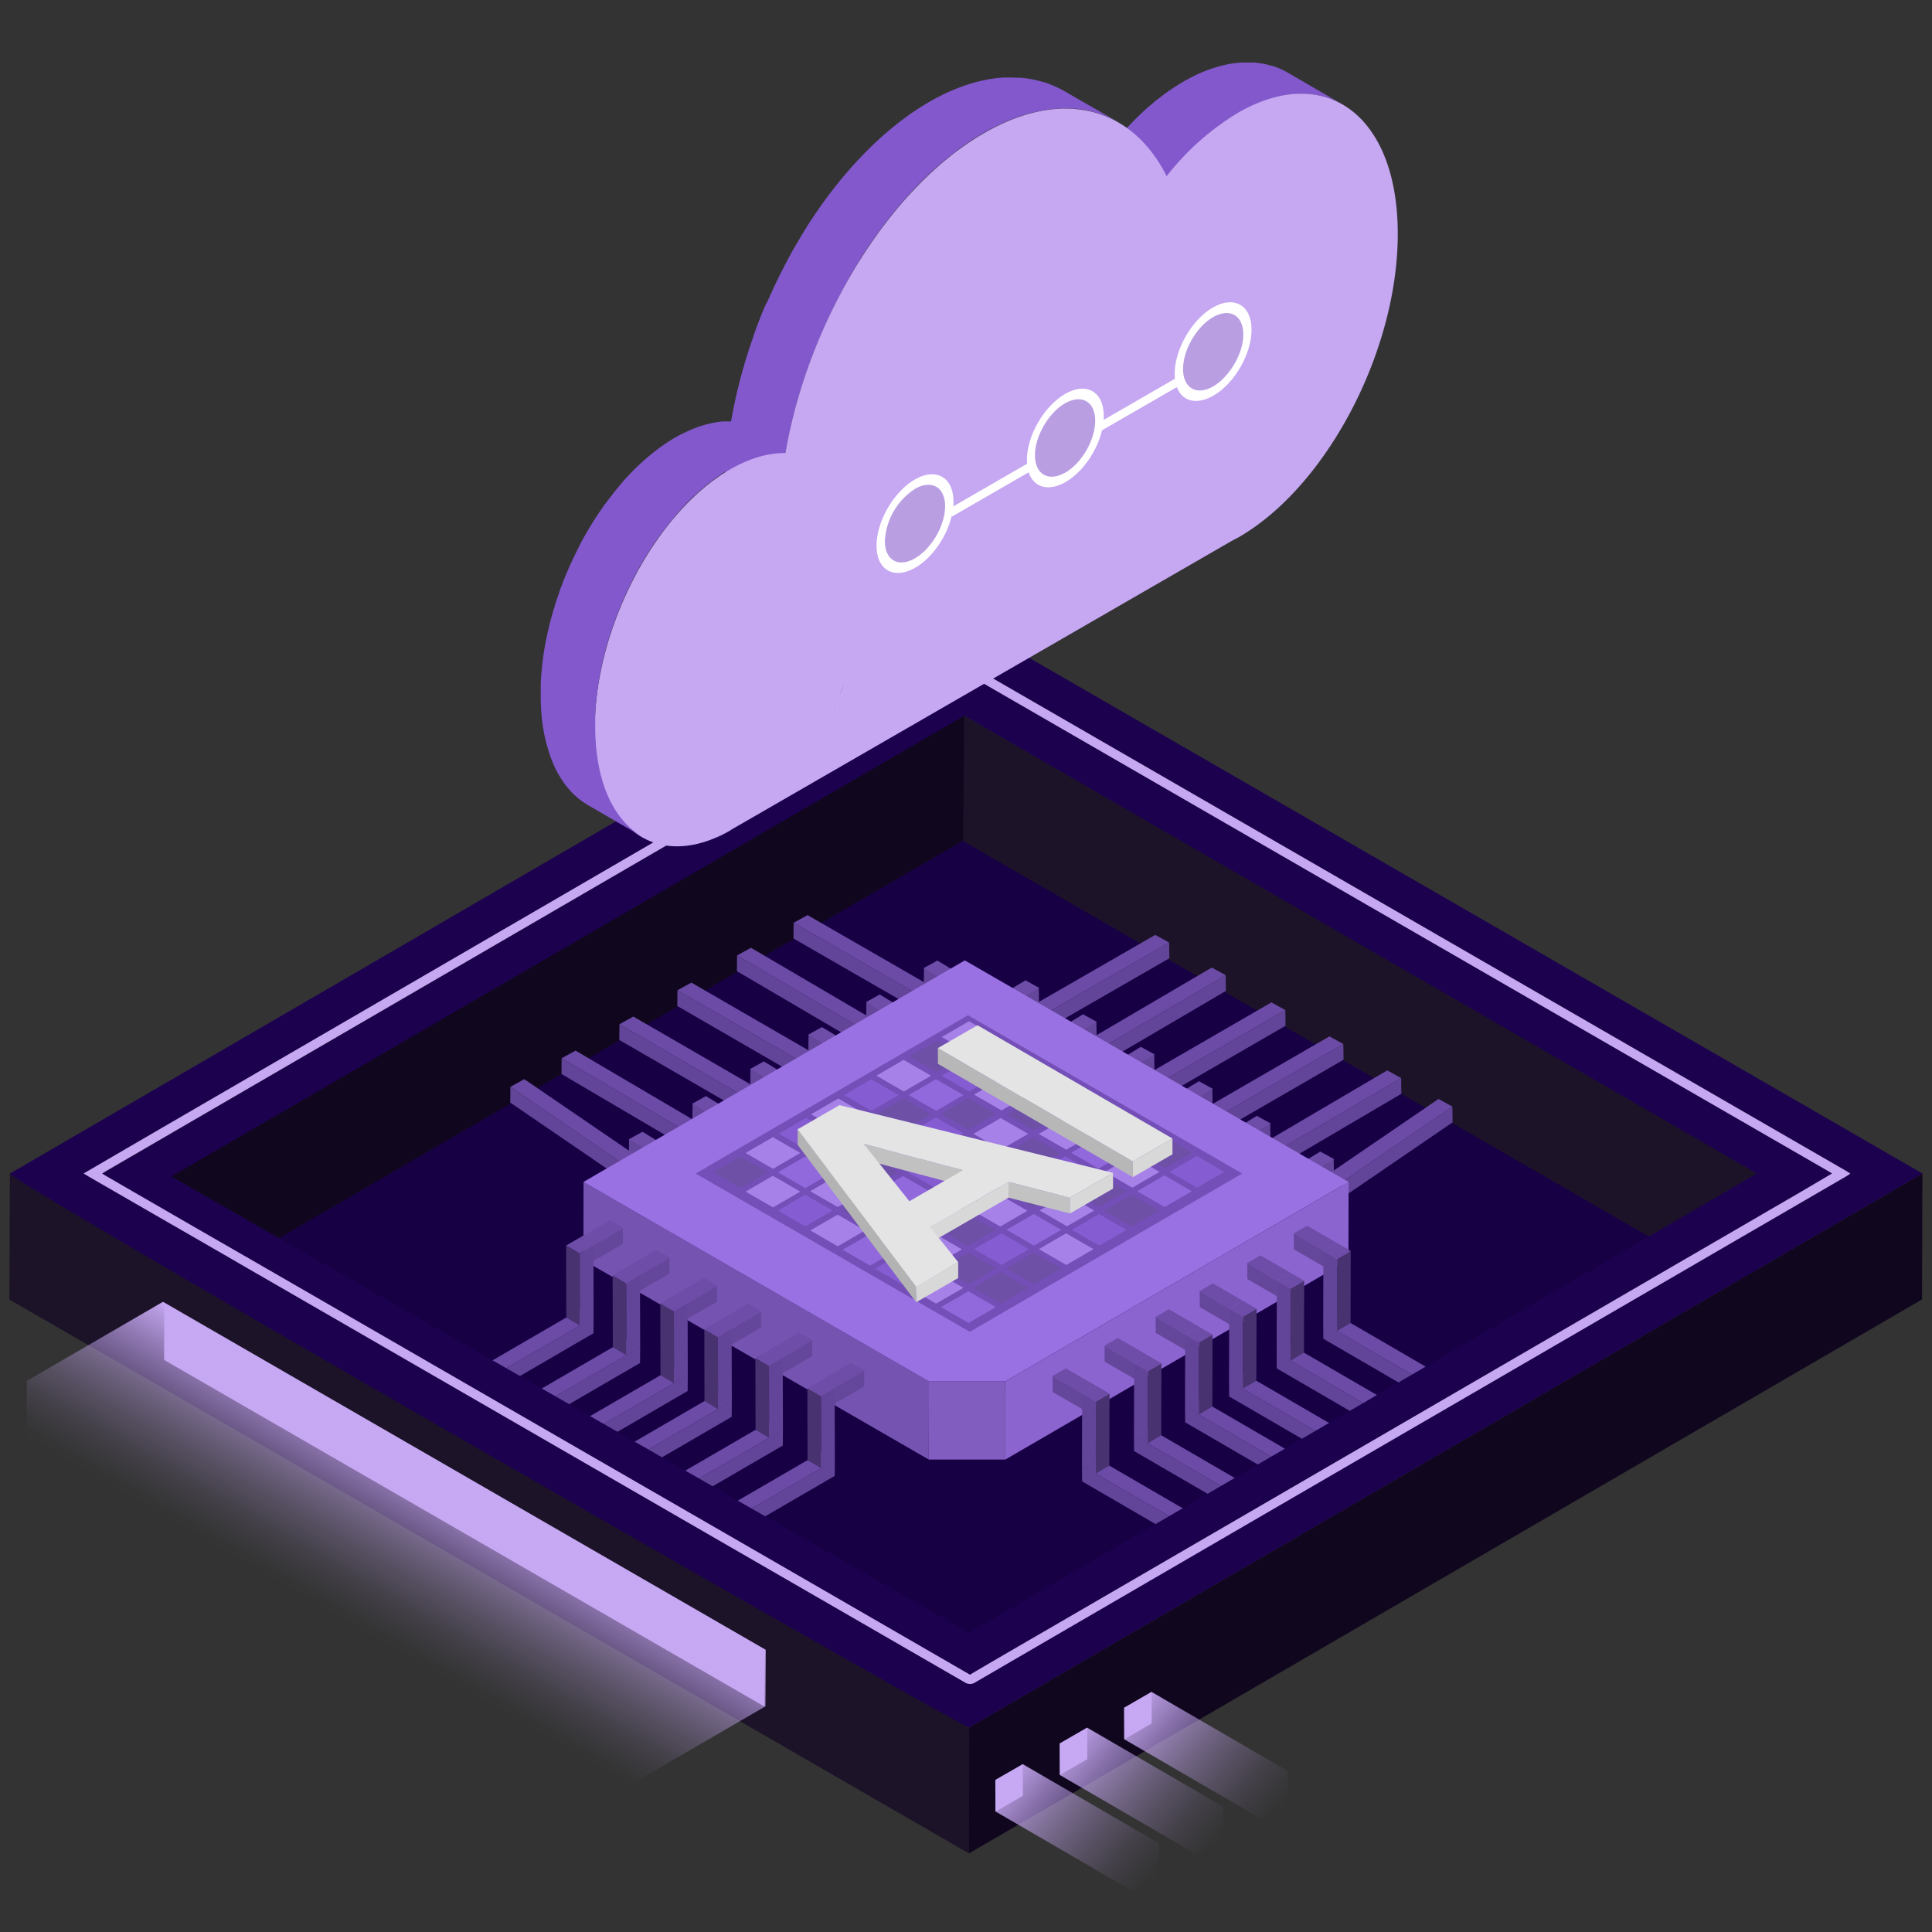 <?xml version="1.0" encoding="utf-8"?>
<svg xmlns="http://www.w3.org/2000/svg" height="500" viewBox="0 0 500 500" width="500">
  <rect x="0" y="0" width="500" height="500" fill="#333333" stroke="none"/>
  <defs>
    <linearGradient gradientUnits="userSpaceOnUse" id="a" x1="260.3" x2="297.24" y1="457.42" y2="488.42">
      <stop offset="0" stop-color="#c6a8f3"/>
      <stop offset=".05" stop-color="#c6a8f3" stop-opacity=".92"/>
      <stop offset=".25" stop-color="#c6a8f3" stop-opacity=".65"/>
      <stop offset=".44" stop-color="#c6a8f3" stop-opacity=".42"/>
      <stop offset=".62" stop-color="#c6a8f3" stop-opacity=".24"/>
      <stop offset=".78" stop-color="#c6a8f3" stop-opacity=".11"/>
      <stop offset=".91" stop-color="#c6a8f3" stop-opacity=".03"/>
      <stop offset="1" stop-color="#c6a8f3" stop-opacity="0"/>
    </linearGradient>
    <linearGradient href="#a" id="b" x1="276.98" x2="313.92" y1="447.99" y2="478.98"/>
    <linearGradient href="#a" id="c" x1="293.65" x2="330.59" y1="438.74" y2="469.73"/>
    <linearGradient gradientUnits="userSpaceOnUse" id="d" x1="90.52" x2="114.54" y1="420.29" y2="378.68">
      <stop offset="0" stop-color="#c6a8f3" stop-opacity="0"/>
      <stop offset=".09" stop-color="#c6a8f3" stop-opacity=".03"/>
      <stop offset=".22" stop-color="#c6a8f3" stop-opacity=".11"/>
      <stop offset=".38" stop-color="#c6a8f3" stop-opacity=".24"/>
      <stop offset=".56" stop-color="#c6a8f3" stop-opacity=".42"/>
      <stop offset=".75" stop-color="#c6a8f3" stop-opacity=".65"/>
      <stop offset=".95" stop-color="#c6a8f3" stop-opacity=".92"/>
      <stop offset="1" stop-color="#c6a8f3"/>
    </linearGradient>
  </defs>
  <g style="isolation:isolate">
    <g>
      <g>
        <polygon fill="#180045" points="440.92 312.5 250.62 423.09 55.45 314.62 249.38 201.91 440.92 312.5"/>
      </g>
      <g data-name="Base Top">
        <path d="M247.55,184.07l-.27,32.46C315.85,256.12,386.43,296.71,455,336.31l.09-33.61C386.52,263.11,316.12,223.66,247.55,184.07Z" fill="#1c1328"/>
        <path d="M44.32,302.48l.57,33.83L249.28,217.53l.27-34.46C181.42,222.66,112.46,262.89,44.32,302.48Z" fill="#10071f"/>
      </g>
      <g>
        <g data-name="Pipes Top Left">
          <g>
            <g style="isolation:isolate">
              <polygon fill="#64469a" points="170.48 299.54 170.41 303.62 162.75 298.96 162.81 294.89 170.48 299.54"/>
              <polygon fill="#6e4da8" points="166.27 292.9 173.93 297.56 170.37 299.54 162.68 294.88 166.27 292.9"/>
            </g>
            <g style="isolation:isolate">
              <polygon fill="#624598" points="160.77 300.86 160.71 304.94 132.05 285.35 132.09 281.27 160.77 300.86"/>
              <polygon fill="#6b4ba6" points="135.7 279.29 164.36 298.88 160.77 300.86 132.09 281.27 135.7 279.29"/>
            </g>
          </g>
          <g data-name="Pipe">
            <g style="isolation:isolate">
              <polygon fill="#64469a" points="186.91 290.3 186.84 294.38 179.18 289.72 179.24 285.65 186.91 290.3"/>
              <polygon fill="#6e4da8" points="182.7 283.67 190.36 288.32 186.8 290.3 179.11 285.65 182.7 283.67"/>
            </g>
            <g style="isolation:isolate">
              <polygon fill="#624598" points="179.01 293.65 178.94 297.73 145.31 277.95 145.35 273.88 179.01 293.65"/>
              <polygon fill="#6b4ba6" points="148.96 271.9 182.59 291.68 179.01 293.65 145.35 273.88 148.96 271.9"/>
            </g>
          </g>
          <g data-name="Pipe">
            <g style="isolation:isolate">
              <polygon fill="#64469a" points="201.89 281.33 201.82 285.41 194.16 280.76 194.23 276.68 201.89 281.33"/>
              <polygon fill="#6e4da8" points="197.68 274.7 205.35 279.36 201.78 281.33 194.09 276.68 197.68 274.7"/>
            </g>
            <g style="isolation:isolate">
              <polygon fill="#624598" points="191.09 282.86 191.02 286.93 160.27 269.14 160.31 265.07 191.09 282.86"/>
              <polygon fill="#6b4ba6" points="163.92 263.09 194.67 280.88 191.09 282.86 160.31 265.07 163.92 263.09"/>
            </g>
          </g>
          <g data-name="Pipe">
            <g style="isolation:isolate">
              <polygon fill="#64469a" points="216.93 272.44 216.86 276.52 209.2 271.86 209.27 267.79 216.93 272.44"/>
              <polygon fill="#6e4da8" points="212.72 265.81 220.39 270.46 216.82 272.44 209.14 267.79 212.72 265.81"/>
            </g>
            <g style="isolation:isolate">
              <polygon fill="#624598" points="210.09 276.37 210.02 280.45 175.28 260.35 175.33 256.28 210.09 276.37"/>
              <polygon fill="#6b4ba6" points="178.93 254.3 213.67 274.39 210.09 276.37 175.33 256.28 178.93 254.3"/>
            </g>
          </g>
          <g data-name="Pipe">
            <g style="isolation:isolate">
              <polygon fill="#64469a" points="231.89 264.02 231.82 268.09 224.16 263.44 224.22 259.36 231.89 264.02"/>
              <polygon fill="#6e4da8" points="227.68 257.38 235.34 262.04 231.78 264.02 224.09 259.36 227.68 257.38"/>
            </g>
            <g style="isolation:isolate">
              <polygon fill="#624598" points="224.2 266.87 224.13 270.95 190.71 251.34 190.76 247.26 224.2 266.87"/>
              <polygon fill="#6b4ba6" points="194.36 245.29 227.78 264.9 224.2 266.87 190.76 247.26 194.36 245.29"/>
            </g>
          </g>
          <g data-name="Pipe">
            <g style="isolation:isolate">
              <polygon fill="#624598" points="237.57 257.33 237.5 261.4 205.35 242.88 205.39 238.81 237.57 257.33"/>
              <polygon fill="#6b4ba6" points="209 236.83 241.15 255.35 237.57 257.33 205.39 238.81 209 236.83"/>
            </g>
            <g style="isolation:isolate">
              <polygon fill="#64469a" points="246.8 255.23 246.73 259.31 239.07 254.65 239.14 250.58 246.8 255.23"/>
              <polygon fill="#6e4da8" points="242.59 248.59 250.26 253.25 246.69 255.23 239 250.57 242.59 248.59"/>
            </g>
          </g>
        </g>
        <g data-name="Pipes Top Right">
          <g data-name="Pipe">
            <g style="isolation:isolate">
              <polygon fill="#64469a" points="337.5 304.66 337.56 308.73 345.23 304.08 345.16 300 337.5 304.66"/>
              <polygon fill="#6e4da8" points="341.7 298.02 334.04 302.68 337.6 304.65 345.29 300 341.7 298.02"/>
            </g>
            <g style="isolation:isolate">
              <polygon fill="#624598" points="347.2 305.98 347.27 310.05 375.93 290.46 375.88 286.39 347.2 305.98"/>
              <polygon fill="#6b4ba6" points="372.28 284.41 343.62 304 347.2 305.98 375.88 286.39 372.28 284.41"/>
            </g>
          </g>
          <g data-name="Pipe">
            <g style="isolation:isolate">
              <polygon fill="#64469a" points="321.07 295.42 321.14 299.49 328.8 294.84 328.73 290.76 321.07 295.42"/>
              <polygon fill="#6e4da8" points="325.27 288.78 317.61 293.44 321.18 295.42 328.86 290.76 325.27 288.78"/>
            </g>
            <g style="isolation:isolate">
              <polygon fill="#624598" points="328.96 298.77 329.03 302.85 362.67 283.07 362.62 279 328.96 298.77"/>
              <polygon fill="#6b4ba6" points="359.01 277.02 325.38 296.79 328.96 298.77 362.62 279 359.01 277.02"/>
            </g>
          </g>
          <g data-name="Pipe">
            <g style="isolation:isolate">
              <polygon fill="#64469a" points="306.08 286.45 306.15 290.53 313.81 285.87 313.75 281.8 306.08 286.45"/>
              <polygon fill="#6e4da8" points="310.29 279.82 302.63 284.47 306.19 286.45 313.88 281.8 310.29 279.82"/>
            </g>
            <g style="isolation:isolate">
              <polygon fill="#624598" points="316.89 287.97 316.95 292.05 347.71 274.26 347.66 270.19 316.89 287.97"/>
              <polygon fill="#6b4ba6" points="344.06 268.21 313.3 286 316.89 287.97 347.66 270.19 344.06 268.21"/>
            </g>
          </g>
          <g data-name="Pipe">
            <g style="isolation:isolate">
              <polygon fill="#64469a" points="291.04 277.56 291.11 281.63 298.77 276.98 298.71 272.9 291.04 277.56"/>
              <polygon fill="#6e4da8" points="295.25 270.92 287.59 275.58 291.15 277.56 298.84 272.9 295.25 270.92"/>
            </g>
            <g style="isolation:isolate">
              <polygon fill="#624598" points="297.89 281.49 297.95 285.56 332.69 265.47 332.65 261.4 297.89 281.49"/>
              <polygon fill="#6b4ba6" points="329.04 259.42 294.31 279.51 297.89 281.49 332.65 261.4 329.04 259.42"/>
            </g>
          </g>
          <g data-name="Pipe">
            <g style="isolation:isolate">
              <polygon fill="#64469a" points="276.09 269.13 276.15 273.21 283.82 268.56 283.75 264.48 276.09 269.13"/>
              <polygon fill="#6e4da8" points="280.29 262.5 272.63 267.15 276.19 269.13 283.88 264.48 280.29 262.5"/>
            </g>
            <g style="isolation:isolate">
              <polygon fill="#624598" points="283.77 271.99 283.84 276.06 317.26 256.45 317.22 252.38 283.77 271.99"/>
              <polygon fill="#6b4ba6" points="313.61 250.4 280.19 270.01 283.77 271.99 317.22 252.38 313.61 250.4"/>
            </g>
          </g>
          <g data-name="Pipe">
            <g style="isolation:isolate">
              <polygon fill="#624598" points="270.4 262.44 270.47 266.52 302.63 248 302.58 243.93 270.4 262.44"/>
              <polygon fill="#6b4ba6" points="298.98 241.95 266.82 260.47 270.4 262.44 302.58 243.93 298.98 241.95"/>
            </g>
            <g style="isolation:isolate">
              <polygon fill="#64469a" points="261.17 260.35 261.24 264.42 268.9 259.77 268.84 255.69 261.17 260.35"/>
              <polygon fill="#6e4da8" points="265.38 253.71 257.72 258.37 261.28 260.35 268.97 255.69 265.38 253.71"/>
            </g>
          </g>
        </g>
      </g>
      <g>
        <g style="isolation:isolate">
          <polygon fill="#8c64d0" points="260.21 357.5 260.18 377.73 348.98 326.12 349.02 305.89 260.21 357.5"/>
          <path d="M260.18,377.73l0-20.23h-19.8l0,20.23Z" fill="#815dbf"/>
          <polygon fill="#7554b1" points="151.02 305.89 150.99 326.12 240.37 377.73 240.41 357.5 151.02 305.89"/>
          <path d="M249.7,248.55,151,305.89l89.39,51.61h19.8L349,305.89Z" fill="#9971e2"/>
        </g>
      </g>
      <g>
        <g data-name="Pipes Bottom Left">
          <g data-name="Pipe">
            <g style="isolation:isolate">
              <polygon fill="#64469a" points="215.9 359.25 215.89 363.32 223.64 358.82 223.65 354.74 215.9 359.25"/>
              <polygon fill="#6e4da8" points="220.24 352.69 212.49 357.2 216.01 359.25 223.79 354.74 220.24 352.69"/>
            </g>
            <g style="isolation:isolate">
              <polygon fill="#624598" points="191.98 391.87 191.97 395.94 216.03 381.96 216.06 377.89 191.98 391.87"/>
              <polygon fill="#6b4ba6" points="212.5 375.84 188.44 389.82 191.98 391.87 216.06 377.89 212.5 375.84"/>
            </g>
            <g style="isolation:isolate">
              <polygon fill="#483270" points="212.46 361.3 208.94 359.25 208.99 377.89 212.5 379.96 212.46 361.3"/>
              <polygon fill="#6e4da8" points="212.49 357.2 208.94 359.25 212.46 361.3 216.01 359.25 212.49 357.2"/>
              <polygon fill="#624598" points="216.01 359.25 212.46 361.3 212.5 379.96 216.06 377.89 216.01 359.25"/>
            </g>
          </g>
          <g data-name="Pipe">
            <g style="isolation:isolate">
              <polygon fill="#64469a" points="202.46 351.4 202.45 355.47 210.2 350.97 210.21 346.89 202.46 351.4"/>
              <polygon fill="#6e4da8" points="206.79 344.85 199.04 349.35 202.56 351.4 210.34 346.89 206.79 344.85"/>
            </g>
            <g style="isolation:isolate">
              <polygon fill="#624598" points="178.53 384.02 178.52 388.09 202.58 374.11 202.62 370.04 178.53 384.02"/>
              <polygon fill="#6b4ba6" points="199.05 367.99 174.99 381.97 178.53 384.02 202.62 370.04 199.05 367.99"/>
            </g>
            <g style="isolation:isolate">
              <polygon fill="#483270" points="199.01 353.45 195.49 351.4 195.54 370.04 199.05 372.11 199.01 353.45"/>
              <polygon fill="#6e4da8" points="199.04 349.35 195.49 351.4 199.01 353.45 202.56 351.4 199.04 349.35"/>
              <polygon fill="#624598" points="202.56 351.4 199.01 353.45 199.05 372.11 202.62 370.04 202.56 351.4"/>
            </g>
          </g>
          <g data-name="Pipe">
            <g style="isolation:isolate">
              <polygon fill="#64469a" points="189.24 343.96 189.23 348.04 196.98 343.53 196.99 339.45 189.24 343.96"/>
              <polygon fill="#6e4da8" points="193.57 337.41 185.82 341.91 189.34 343.96 197.12 339.46 193.57 337.41"/>
            </g>
            <g style="isolation:isolate">
              <polygon fill="#624598" points="165.32 376.58 165.31 380.66 189.36 366.67 189.4 362.6 165.32 376.58"/>
              <polygon fill="#6b4ba6" points="185.83 360.55 161.77 374.53 165.32 376.58 189.4 362.6 185.83 360.55"/>
            </g>
            <g style="isolation:isolate">
              <polygon fill="#483270" points="185.79 346.01 182.27 343.96 182.32 362.6 185.83 364.67 185.79 346.01"/>
              <polygon fill="#6e4da8" points="185.82 341.91 182.27 343.96 185.79 346.01 189.34 343.96 185.82 341.91"/>
              <polygon fill="#624598" points="189.34 343.96 185.79 346.01 185.83 364.67 189.4 362.6 189.34 343.96"/>
            </g>
          </g>
          <g data-name="Pipe">
            <g style="isolation:isolate">
              <polygon fill="#64469a" points="177.85 337.27 177.83 341.35 185.59 336.85 185.6 332.77 177.85 337.27"/>
              <polygon fill="#6e4da8" points="182.18 330.72 174.43 335.23 177.95 337.27 185.73 332.77 182.18 330.72"/>
            </g>
            <g style="isolation:isolate">
              <polygon fill="#624598" points="153.92 369.89 153.91 373.97 177.97 359.99 178 355.92 153.92 369.89"/>
              <polygon fill="#6b4ba6" points="174.44 353.87 150.38 367.85 153.92 369.89 178 355.92 174.44 353.87"/>
            </g>
            <g style="isolation:isolate">
              <polygon fill="#483270" points="174.4 339.32 170.88 337.28 170.93 355.92 174.44 357.99 174.4 339.32"/>
              <polygon fill="#6e4da8" points="174.43 335.23 170.88 337.28 174.4 339.32 177.95 337.27 174.43 335.23"/>
              <polygon fill="#624598" points="177.95 337.27 174.4 339.32 174.44 357.99 178 355.92 177.95 337.27"/>
            </g>
          </g>
          <g data-name="Pipe">
            <g style="isolation:isolate">
              <polygon fill="#64469a" points="165.52 330.02 165.5 334.1 173.26 329.59 173.27 325.52 165.52 330.02"/>
              <polygon fill="#6e4da8" points="169.85 323.47 162.1 327.97 165.62 330.02 173.4 325.52 169.85 323.47"/>
            </g>
            <g style="isolation:isolate">
              <polygon fill="#624598" points="141.59 362.64 141.58 366.72 165.64 352.74 165.68 348.66 141.59 362.64"/>
              <polygon fill="#6b4ba6" points="162.11 346.61 138.05 360.6 141.59 362.64 165.68 348.66 162.11 346.61"/>
            </g>
            <g style="isolation:isolate">
              <polygon fill="#483270" points="162.07 332.07 158.55 330.02 158.6 348.67 162.11 350.73 162.07 332.07"/>
              <polygon fill="#6e4da8" points="162.1 327.97 158.55 330.02 162.07 332.07 165.62 330.02 162.1 327.97"/>
              <polygon fill="#624598" points="165.62 330.02 162.07 332.07 162.11 350.73 165.68 348.66 165.62 330.02"/>
            </g>
          </g>
          <g data-name="Pipe">
            <g style="isolation:isolate">
              <polygon fill="#64469a" points="153.47 322.33 153.46 326.41 161.21 321.91 161.22 317.83 153.47 322.33"/>
              <polygon fill="#6e4da8" points="157.8 315.78 150.05 320.29 153.58 322.33 161.35 317.83 157.8 315.78"/>
            </g>
            <g style="isolation:isolate">
              <polygon fill="#624598" points="129.55 354.95 129.54 359.03 153.59 345.05 153.63 340.98 129.55 354.95"/>
              <polygon fill="#6b4ba6" points="150.06 338.93 126 352.91 129.55 354.95 153.63 340.98 150.06 338.93"/>
            </g>
            <g style="isolation:isolate">
              <polygon fill="#483270" points="150.03 324.38 146.5 322.34 146.56 340.98 150.06 343.05 150.03 324.38"/>
              <polygon fill="#6e4da8" points="150.05 320.29 146.5 322.34 150.03 324.38 153.58 322.33 150.05 320.29"/>
              <polygon fill="#624598" points="153.58 322.33 150.03 324.38 150.06 343.05 153.63 340.98 153.58 322.33"/>
            </g>
          </g>
        </g>
        <g data-name="Pipes Bottom Right">
          <g data-name="Pipe">
            <g style="isolation:isolate">
              <polygon fill="#64469a" points="280.17 360.66 280.18 364.74 272.43 360.24 272.42 356.16 280.17 360.66"/>
              <polygon fill="#6e4da8" points="275.84 354.11 283.59 358.62 280.06 360.66 272.29 356.16 275.84 354.11"/>
            </g>
            <g style="isolation:isolate">
              <polygon fill="#624598" points="304.09 393.28 304.11 397.36 280.05 383.38 280.01 379.31 304.09 393.28"/>
              <polygon fill="#6b4ba6" points="283.58 377.26 307.64 391.24 304.09 393.28 280.01 379.31 283.58 377.26"/>
            </g>
            <g style="isolation:isolate">
              <polygon fill="#483270" points="283.62 362.71 287.14 360.67 287.09 379.31 283.58 381.38 283.62 362.71"/>
              <polygon fill="#6e4da8" points="283.59 358.62 287.14 360.67 283.62 362.71 280.06 360.66 283.59 358.62"/>
              <polygon fill="#624598" points="280.06 360.66 283.62 362.71 283.58 381.38 280.01 379.31 280.06 360.66"/>
            </g>
          </g>
          <g data-name="Pipe">
            <g style="isolation:isolate">
              <polygon fill="#64469a" points="293.62 352.81 293.63 356.89 285.88 352.39 285.87 348.31 293.62 352.81"/>
              <polygon fill="#6e4da8" points="289.28 346.26 297.04 350.77 293.51 352.81 285.73 348.31 289.28 346.26"/>
            </g>
            <g style="isolation:isolate">
              <polygon fill="#624598" points="317.54 385.44 317.55 389.51 293.49 375.53 293.46 371.46 317.54 385.44"/>
              <polygon fill="#6b4ba6" points="297.02 369.41 321.08 383.39 317.54 385.44 293.46 371.46 297.02 369.41"/>
            </g>
            <g style="isolation:isolate">
              <polygon fill="#483270" points="297.06 354.87 300.58 352.82 300.53 371.46 297.02 373.53 297.06 354.87"/>
              <polygon fill="#6e4da8" points="297.04 350.77 300.58 352.82 297.06 354.87 293.51 352.81 297.04 350.77"/>
              <polygon fill="#624598" points="293.51 352.81 297.06 354.87 297.02 373.53 293.46 371.46 293.51 352.81"/>
            </g>
          </g>
          <g data-name="Pipe">
            <g style="isolation:isolate">
              <polygon fill="#64469a" points="306.84 345.38 306.85 349.45 299.1 344.95 299.08 340.87 306.84 345.38"/>
              <polygon fill="#6e4da8" points="302.5 338.82 310.25 343.33 306.73 345.38 298.95 340.87 302.5 338.82"/>
            </g>
            <g style="isolation:isolate">
              <polygon fill="#624598" points="330.76 378 330.77 382.07 306.71 368.09 306.68 364.02 330.76 378"/>
              <polygon fill="#6b4ba6" points="310.24 361.97 334.3 375.95 330.76 378 306.68 364.02 310.24 361.97"/>
            </g>
            <g style="isolation:isolate">
              <polygon fill="#483270" points="310.28 347.43 313.8 345.38 313.75 364.02 310.24 366.09 310.28 347.43"/>
              <polygon fill="#6e4da8" points="310.25 343.33 313.8 345.38 310.28 347.43 306.73 345.38 310.25 343.33"/>
              <polygon fill="#624598" points="306.73 345.38 310.28 347.43 310.24 366.09 306.68 364.02 306.73 345.38"/>
            </g>
          </g>
          <g data-name="Pipe">
            <g style="isolation:isolate">
              <polygon fill="#64469a" points="318.23 338.69 318.24 342.77 310.49 338.26 310.48 334.19 318.23 338.69"/>
              <polygon fill="#6e4da8" points="313.89 332.14 321.65 336.64 318.12 338.69 310.35 334.19 313.89 332.14"/>
            </g>
            <g style="isolation:isolate">
              <polygon fill="#624598" points="342.15 371.31 342.16 375.39 318.1 361.41 318.07 357.33 342.15 371.31"/>
              <polygon fill="#6b4ba6" points="321.63 355.29 345.69 369.27 342.15 371.31 318.07 357.33 321.63 355.29"/>
            </g>
            <g style="isolation:isolate">
              <polygon fill="#483270" points="321.67 340.74 325.2 338.69 325.14 357.34 321.63 359.4 321.67 340.74"/>
              <polygon fill="#6e4da8" points="321.65 336.64 325.2 338.69 321.67 340.74 318.12 338.69 321.65 336.64"/>
              <polygon fill="#624598" points="318.12 338.69 321.67 340.74 321.63 359.4 318.07 357.33 318.12 338.69"/>
            </g>
          </g>
          <g data-name="Pipe">
            <g style="isolation:isolate">
              <polygon fill="#64469a" points="330.56 331.44 330.57 335.51 322.82 331.01 322.81 326.93 330.56 331.44"/>
              <polygon fill="#6e4da8" points="326.22 324.89 333.98 329.39 330.45 331.44 322.67 326.94 326.22 324.89"/>
            </g>
            <g style="isolation:isolate">
              <polygon fill="#624598" points="354.48 364.06 354.49 368.13 330.43 354.15 330.4 350.08 354.48 364.06"/>
              <polygon fill="#6b4ba6" points="333.96 348.03 358.02 362.01 354.48 364.06 330.4 350.08 333.96 348.03"/>
            </g>
            <g style="isolation:isolate">
              <polygon fill="#483270" points="334 333.49 337.52 331.44 337.47 350.08 333.96 352.15 334 333.49"/>
              <polygon fill="#6e4da8" points="333.98 329.39 337.52 331.44 334 333.49 330.45 331.44 333.98 329.39"/>
              <polygon fill="#624598" points="330.45 331.44 334 333.49 333.96 352.15 330.4 350.08 330.45 331.44"/>
            </g>
          </g>
          <g data-name="Pipe">
            <g style="isolation:isolate">
              <polygon fill="#64469a" points="342.61 323.75 342.62 327.83 334.87 323.32 334.85 319.25 342.61 323.75"/>
              <polygon fill="#6e4da8" points="338.27 317.2 346.02 321.7 342.5 323.75 334.72 319.25 338.27 317.2"/>
            </g>
            <g style="isolation:isolate">
              <polygon fill="#624598" points="366.53 356.37 366.54 360.45 342.48 346.47 342.44 342.39 366.53 356.37"/>
              <polygon fill="#6b4ba6" points="346.01 340.35 370.07 354.33 366.53 356.37 342.44 342.39 346.01 340.35"/>
            </g>
            <g style="isolation:isolate">
              <polygon fill="#483270" points="346.05 325.8 349.57 323.75 349.52 342.4 346.01 344.46 346.05 325.8"/>
              <polygon fill="#6e4da8" points="346.02 321.7 349.57 323.75 346.05 325.8 342.5 323.75 346.02 321.7"/>
              <polygon fill="#624598" points="342.5 323.75 346.05 325.8 346.01 344.46 342.44 342.39 342.5 323.75"/>
            </g>
          </g>
        </g>
      </g>
      <g data-name="Base">
        <g style="isolation:isolate">
          <path d="M2.58,303.71l-.1,32.61c82.76,47.78,167.33,94.51,250.08,142.29l.9-30.05Z" fill="#1c1328"/>
          <path d="M2.58,303.71l-.1,32.61L250.76,479.66l.09-32.61Z" fill="#1c1328"/>
          <path d="M250.85,447.05l-.09,32.61Q374.09,408,497.42,336.3l.1-32.61Z" fill="#10071f"/>
          <g>
            <path d="M250.85,447.05,2.58,303.71h0c0,2.07,246.13,143.3,248.27,143.34m0,0S496.7,304.18,497.52,303.69L249.22,160.36,2.58,303.71m247,131.63q-96-55.48-192.06-110.89L23,304.5l-1.31-.81L34.8,296,217.52,189.9q15.54-9,31.08-18.08a1.68,1.68,0,0,1,2,.05l125.39,72.38,101.62,58.66,1.3.78c-.42.27-.72.49-1,.68L371.47,366.15Z" fill="#1c014f"/>
            <path d="M473,303Q361.87,238.86,250.7,174.68a1.94,1.94,0,0,0-2.26,0q-18.74,10.93-37.53,21.8L27.65,303l-1.22.75c.48.3.8.52,1.14.71Q44.1,314,60.65,323.5l89.09,51.43Q200.4,404.17,251,433.41c7.75-4.56,15.54-9.06,23.32-13.58l97.72-56.77,94.33-54.8,7.76-4.53C473.68,303.43,473.36,303.22,473,303ZM250.76,422.59,44.32,304.48,249.55,185.22,454.68,303.7Z" fill="#1c014f"/>
          </g>
          <path d="M477.56,302.91,375.94,244.25,250.55,171.87a1.68,1.68,0,0,0-2-.05q-18.12,10.59-36.27,21.1-86.05,50-172.14,100L21.65,303.69l1.31.81,34.58,19.95q96,55.43,192.06,110.89a2.48,2.48,0,0,0,2.89,0q59.47-34.6,119-69.16l106.36-61.78c.31-.19.61-.41,1-.68Zm-11.16,5.35-94.33,54.8-97.72,56.77c-7.78,4.52-15.57,9-23.32,13.58q-50.62-29.27-101.29-58.48L60.65,323.5Q44.11,314,27.57,304.41c-.34-.19-.66-.41-1.14-.71l1.22-.75L210.91,196.46q18.76-10.9,37.53-21.8a1.94,1.94,0,0,1,2.26,0Q361.85,238.87,473,303c.33.19.65.4,1.13.7Z" fill="#c5a7f2"/>
        </g>
      </g>
    </g>
    <g data-name="Long Light">
      <polygon fill="#c5a7f2" points="42.52 337.36 42.48 351.95 197.87 441.67 197.91 427.08 42.52 337.36"/>
    </g>
    <g data-name="Small Lights">
      <polygon fill="#c5a7f2" points="264.7 456.6 257.6 460.7 257.63 468.85 264.72 464.75 264.7 456.6"/>
      <polygon fill="#c5a7f2" points="281.36 447.12 274.27 451.22 274.29 459.37 281.39 455.27 281.36 447.12"/>
      <polygon fill="#c5a7f2" points="298.03 437.87 290.94 441.97 290.96 450.12 298.06 446.02 298.03 437.87"/>
    </g>
    <g>
      <g data-name="Small glows">
        <g>
          <polygon fill="url(#a)" points="299.93 477.04 264.69 456.56 257.59 460.65 257.62 468.8 292.86 489.28 299.95 485.19 299.93 477.04"/>
        </g>
        <g>
          <polygon fill="url(#b)" points="316.6 467.6 281.36 447.12 274.27 451.22 274.29 459.37 309.53 479.85 316.63 475.75 316.6 467.6"/>
        </g>
        <g>
          <polygon fill="url(#c)" points="333.27 458.35 298.03 437.87 290.94 441.97 290.96 450.12 326.2 470.6 333.3 466.5 333.27 458.35"/>
        </g>
      </g>
      <g data-name="Big Glows">
        <g>
          <polygon fill="url(#d)" points="42.18 336.9 6.94 357.38 6.9 372.01 162.88 462.06 198.12 441.58 198.16 426.96 42.18 336.9"/>
        </g>
      </g>
    </g>
    <g>
      <g data-name="Cloud">
        <g style="isolation:isolate">
          <path d="M347.51,27.07l-14.09-8.19c-.51-.29-1-.56-1.55-.81l-.12-.06c-.34-.16-.7-.31-1.05-.45l-.13-.06c-.41-.16-.83-.3-1.25-.44l-.13,0-.41-.11c-.34-.1-.67-.19-1-.27l-.51-.11-.46-.1-.51-.08-.52-.08c-.36-.05-.72-.09-1.09-.12l-.42,0h-.11c-.47,0-.95,0-1.44,0h-.21c-.4,0-.8,0-1.2,0h-.17l-.66.06-1,.1-.72.11-.66.1-.29.06-1,.22c-.27.07-.55.12-.82.2s-.72.19-1.08.3-.42.11-.63.18l-.23.08-.5.17c-.41.13-.81.28-1.22.44l-.55.21c-.45.18-.89.37-1.34.57l-.39.17c-.53.24-1.07.5-1.6.77l-.11.06c-.68.35-1.37.72-2.06,1.12s-1.64,1-2.44,1.5l-.8.56c-.54.36-1.08.72-1.61,1.11-.31.23-.63.49-.94.73-.48.36-.95.71-1.42,1.09s-.66.57-1,.85-.83.68-1.24,1.05a.46.46,0,0,0-.07.07c-.87.78-1.74,1.59-2.59,2.43-.24.23-.47.48-.7.71-.62.63-1.23,1.26-1.83,1.92l-.37.38-.86,1-.61.69c-.65.76-1.29,1.52-1.92,2.3l-.33.41c-.66.84-1.31,1.69-2,2.56l-.46.63-.65.9c-.2.28-.39.59-.6.89-.53.77-1.06,1.54-1.57,2.34l-.54.79-.45.74c-.48.76-.94,1.53-1.4,2.3l-.61,1-.32.58c-.46.8-.9,1.62-1.34,2.44-.2.38-.42.76-.63,1.15-.06.13-.12.26-.19.39-.51,1-1,2-1.47,3-.16.34-.33.67-.49,1a.77.77,0,0,1-.07.16q-1,2.13-1.89,4.31a1,1,0,0,1-.07.15c-.45,1.1-.87,2.21-1.29,3.32l-.29.78c-.11.3-.23.6-.34.91-.32.91-.64,1.83-.94,2.75v0c-.3.91-.59,1.83-.86,2.75-.08.27-.15.54-.23.81l-.34,1.21c-.25.9-.48,1.81-.7,2.72-.1.37-.19.74-.28,1.11,0,.17-.09.34-.13.51-.13.58-.23,1.16-.36,1.74s-.27,1.27-.39,1.91-.26,1.47-.38,2.2-.21,1.27-.31,1.89c0,.12,0,.23,0,.34-.15,1.09-.28,2.17-.39,3.26,0,.26,0,.52-.07.79-.09,1-.17,2-.22,3l-.06,1c-.05,1.21-.09,2.42-.08,3.62,0,14,4,24.43,10.48,30.38a22.25,22.25,0,0,0,3.77,2.79l14.1,8.19a21.93,21.93,0,0,1-3.78-2.79c-6.48-5.95-10.44-16.42-10.48-30.37,0-1.21,0-2.42.09-3.63,0-.34,0-.68.05-1,.06-1,.13-2,.23-3,0-.26,0-.52.07-.78.12-1.19.27-2.39.44-3.6.09-.62.2-1.25.31-1.88s.23-1.47.37-2.21.27-1.27.4-1.9.31-1.51.49-2.26c.08-.37.18-.74.27-1.11.22-.91.46-1.81.71-2.72.11-.4.22-.8.34-1.21.34-1.19.7-2.38,1.09-3.57h0c.4-1.23.83-2.46,1.28-3.68.09-.25.19-.51.28-.77.44-1.16.89-2.32,1.37-3.46.6-1.46,1.23-2.89,1.89-4.31.18-.4.38-.78.56-1.17.48-1,1-2,1.46-3,.27-.52.56-1,.83-1.55.44-.81.88-1.63,1.34-2.43.3-.53.62-1.06.93-1.59.46-.77.92-1.54,1.39-2.29l1-1.54c.52-.79,1-1.57,1.58-2.34.41-.6.83-1.2,1.25-1.79l.46-.62c.75-1,1.51-2,2.28-3,.63-.79,1.28-1.55,1.93-2.31.2-.23.4-.46.61-.68.4-.46.81-.92,1.22-1.36.61-.66,1.22-1.29,1.83-1.91.24-.24.47-.49.71-.72.85-.84,1.71-1.65,2.59-2.43.43-.39.87-.75,1.31-1.12l1-.85c.47-.38.95-.73,1.42-1.09.31-.24.62-.5.94-.73.53-.39,1.07-.75,1.61-1.12l.79-.55c.81-.53,1.62-1,2.44-1.5s1.38-.77,2.07-1.12,1.14-.57,1.7-.83l.39-.17c.45-.2.9-.39,1.34-.56l.55-.22c.41-.16.82-.3,1.23-.44l.5-.17.85-.26,1.08-.3.83-.2,1-.22,1-.16.71-.11,1-.1.66-.06c.46,0,.92,0,1.37-.05h.21c.52,0,1,0,1.55.05l.42,0c.36,0,.73.07,1.08.12l.53.08c.32.05.65.11,1,.18l.51.11c.34.08.67.17,1,.27l.41.12c.46.14.92.3,1.37.48l.13.05c.4.16.79.33,1.18.51s1,.52,1.53.81Z" fill="#8258cc"/>
          <path d="M280.37,26.42l-4.94-2.87c-.65-.38-1.32-.72-2-1l-.16-.08c-.43-.2-.87-.39-1.31-.56l-.2-.09c-.53-.2-1.06-.4-1.61-.57l-.16,0c-.17-.06-.35-.1-.52-.15-.43-.13-.86-.24-1.3-.35l-.66-.14-.59-.13-.66-.1-.66-.1c-.47-.07-.94-.12-1.42-.16l-.51,0-.14,0c-.61,0-1.23-.05-1.86-.06h-.32c-.49,0-1,0-1.49,0l-.22,0-.84.08c-.43,0-.86.07-1.3.13l-.91.13-.82.13-.4.08c-.44.08-.88.18-1.32.28l-1.07.25c-.46.12-.92.25-1.37.39l-.8.22-.33.12-.63.21c-.53.18-1.06.37-1.6.58l-.65.25c-.69.27-1.38.56-2.08.88l-.11.05c-.62.28-1.24.57-1.87.89l-.39.2-.45.24c-.74.38-1.48.78-2.23,1.21l-.59.35h0c-.8.47-1.6,1-2.4,1.49-.14.1-.28.2-.43.29-.77.52-1.54,1-2.3,1.6l-.64.46-.19.14c-.68.51-1.35,1-2,1.56l-.6.46-.14.12c-.86.7-1.72,1.42-2.57,2.17l-.1.09c-.63.55-1.26,1.13-1.88,1.71l-.27.26c-.57.54-1.14,1.09-1.7,1.65-.23.22-.45.45-.67.68-.43.43-.86.87-1.28,1.31l-.75.8-.69.74-.35.4c-.55.6-1.08,1.21-1.61,1.83-.22.25-.45.5-.67.76q-1.11,1.32-2.19,2.67l0,0-.56.72-1.34,1.74c-.25.33-.5.67-.74,1-.39.52-.78,1.05-1.16,1.58a1.09,1.09,0,0,1-.13.17l-.81,1.19-.84,1.2-.93,1.41-.8,1.22-.09.15c-.06.08-.1.16-.15.24-1,1.62-2,3.27-3,5h0s0,0,0,0c-1,1.67-1.89,3.37-2.79,5.09l-.13.23-.07.14c-.2.38-.39.77-.59,1.16-.28.56-.57,1.12-.84,1.68s-.4.84-.6,1.25l-.66,1.37-.12.26-.66,1.46c-.22.51-.45,1-.68,1.52L198,79.18c-.18.42-.36.83-.53,1.25a2.33,2.33,0,0,0-.11.28c-.25.6-.49,1.2-.72,1.81-.18.44-.35.87-.52,1.31-.25.65-.48,1.3-.72,2l-.4,1.08a.56.56,0,0,0,0,.12q-.6,1.67-1.14,3.33c-.08.24-.15.48-.23.72-.28.88-.55,1.75-.82,2.63,0,.09-.06.18-.08.27s-.13.47-.2.7c-.27.94-.54,1.88-.79,2.82-.11.4-.21.8-.31,1.19-.25,1-.48,1.91-.71,2.86-.05.23-.11.46-.16.69l-.06.27c-.17.74-.32,1.48-.48,2.22-.07.36-.15.72-.22,1.08-.22,1.1-.43,2.2-.61,3.3s-.37,2.25-.53,3.37l-.09.72c-.07.5-.12,1-.18,1.5-.12.95-.22,1.89-.31,2.84,0,.51-.1,1-.14,1.54-.08,1-.14,2-.19,2.92,0,.45-.06.9-.07,1.35-.06,1.4-.09,2.8-.09,4.19.06,20.12,6.45,34.61,16.67,41.59.54.37,1.1.72,1.66,1h0l14.1,8.19c-.57-.33-1.12-.68-1.67-1-10.21-7-16.61-21.47-16.66-41.59,0-1.39,0-2.79.08-4.19,0-.45.05-.9.07-1.35.06-1,.12-1.94.2-2.92,0-.51.08-1,.13-1.54.09-.94.2-1.89.31-2.84.06-.5.12-1,.19-1.49.18-1.37.38-2.73.61-4.1.19-1.1.39-2.2.61-3.3.07-.36.16-.73.23-1.09.15-.74.31-1.47.47-2.21.08-.32.16-.64.23-1,.22-1,.46-1.9.7-2.85.11-.4.21-.8.32-1.2.25-.94.51-1.88.79-2.82.09-.32.18-.65.28-1,.26-.88.54-1.75.82-2.62.08-.25.15-.49.23-.73.36-1.11.74-2.22,1.13-3.33.15-.4.3-.8.44-1.2l.72-1.94c.17-.44.35-.88.52-1.31l.72-1.82c.21-.51.43-1,.64-1.52l.63-1.48c.22-.51.45-1,.68-1.52s.43-1,.66-1.45.51-1.1.78-1.64.39-.83.59-1.25.56-1.12.85-1.68c.19-.39.39-.78.59-1.16l.19-.36q1.35-2.59,2.79-5.09l0-.07c1-1.68,2-3.34,3-5l.24-.39c.26-.41.53-.81.8-1.22l.93-1.41.83-1.2.95-1.36,1.15-1.58.74-1c.44-.59.9-1.17,1.35-1.75l.59-.76c.73-.91,1.46-1.8,2.2-2.68l.66-.76c.53-.62,1.07-1.23,1.61-1.83l1-1.14.74-.8c.43-.44.85-.88,1.28-1.31l.67-.68,1.71-1.65.27-.26c.65-.61,1.31-1.21,2-1.79.86-.76,1.73-1.5,2.6-2.21l.7-.55c.67-.53,1.35-1,2-1.56l.82-.6c.77-.55,1.53-1.08,2.31-1.6l.43-.29c1-.64,2-1.25,3-1.83.74-.44,1.49-.84,2.23-1.22l.45-.24c.76-.39,1.51-.75,2.25-1.09l.12-.05c.69-.32,1.39-.61,2.08-.88l.65-.25c.53-.21,1.07-.4,1.6-.58.21-.07.41-.15.62-.21l1.13-.34,1.37-.39,1.07-.25,1.33-.28c.41-.08.81-.14,1.22-.2l.91-.14,1.29-.13.85-.08q.86,0,1.71-.06h.32c.67,0,1.33,0,2,.07l.52,0c.47,0,1,.09,1.41.15l.67.1,1.25.23c.22.05.44.09.65.15.44.1.87.22,1.3.34l.53.15c.59.18,1.19.39,1.77.61l.19.09c.5.2,1,.41,1.48.64.68.32,1.34.66,2,1Z" fill="#8258cc"/>
          <g>
            <path d="M320.32,29.22a67.74,67.74,0,0,0-18.39,16.37c-8.86-17.7-26.77-23-47.36-11.08-24.78,14.3-45.53,48.87-51.3,82.74-4.38-.07-9.22,1.29-14.32,4.23-19.4,11.2-35.06,41.17-35,66.94.07,24,13.8,35.93,31.38,28.34a35.13,35.13,0,0,0,3.82-1.93l-.09,0,.14-.07,0,0h0L318.75,140h0c.63-.33,1.25-.66,1.88-1s1.41-.84,2.11-1.29c21.82-14.06,39.11-48,39-77.4C361.68,29.94,343.13,16.05,320.32,29.22ZM214.91,185c-.18.37-.35.74-.54,1.11C214.56,185.74,214.73,185.37,214.91,185Zm-1.61,3.12c-.15.27-.29.55-.44.81C213,188.67,213.15,188.39,213.3,188.12Zm-1.77,3.11-.26.46Zm-1.75,2.82-.19.31Zm-1.91,2.83,0,.06Zm9.25-16.61c.42-1,.83-2,1.22-3C218,178.28,217.54,179.28,217.12,180.27Zm-1.33,2.94c.16-.34.31-.68.47-1C216.1,182.53,216,182.87,215.79,183.21Z" fill="#c5a7f2"/>
            <path d="M189.07,214.88c-1.26.73-2.5,1.36-3.73,2.16Z" fill="#8c70b5"/>
          </g>
          <path d="M189.18,109.06c-.49,0-1,0-1.49,0h-.1l-.37,0c-.4,0-.79.07-1.19.12l-.53.08-.51.08-.51.11-.74.15-1,.25-.74.21-.29.08-1.23.42-.13.05c-.51.18-1,.39-1.53.61l-.39.17c-.53.23-1,.47-1.58.74l-.06,0c-.64.32-1.3.68-2,1.06l3.2,1.86-3.2-1.86c-.64.37-1.29.77-1.92,1.18l-.63.43c-.43.28-.85.57-1.27.88-.25.17-.49.36-.73.54l-1.15.88-.75.62c-.37.3-.73.6-1.09.92l-.38.31-.29.28c-.66.59-1.32,1.2-2,1.84l-.2.19c-.7.7-1.4,1.43-2.08,2.17l-.23.24-.47.52-.84,1-.75.88-.82,1-.34.42a3.15,3.15,0,0,0-.22.29c-.78,1-1.54,2-2.29,3l-.11.15-.23.34c-.65.93-1.29,1.87-1.91,2.83-.05.09-.11.16-.16.24l-.06.1c-.63,1-1.24,2-1.83,3-.07.11-.14.22-.2.33l-.2.36c-.59,1-1.17,2.07-1.72,3.13l0,.06-.09.18c-.53,1-1,2.07-1.54,3.12-.06.14-.13.27-.19.4l-.12.26q-.78,1.69-1.5,3.42c0,.08-.08.17-.11.26l-.15.37c-.51,1.26-1,2.53-1.46,3.81l0,.08c-.16.45-.3.89-.45,1.34l-.33.94c-.18.55-.35,1.11-.52,1.67-.07.25-.16.5-.23.74v0c-.05.15-.08.3-.13.45-.2.7-.4,1.41-.59,2.11-.08.31-.15.62-.23.93-.14.56-.28,1.12-.41,1.68l-.07.25c0,.18-.06.35-.1.52-.18.8-.35,1.61-.5,2.42-.06.29-.12.59-.17.88-.18,1-.34,2-.48,3,0,0,0,.07,0,.1v0c-.06.45-.11.89-.16,1.34s-.1.76-.14,1.15-.09,1-.13,1.46l-.09,1c0,.58-.06,1.16-.09,1.73,0,.24,0,.49,0,.73,0,.81,0,1.62,0,2.43s0,1.74.06,2.58a43.68,43.68,0,0,0,2.8,14.08c.4,1,.81,1.93,1.28,2.82a25.81,25.81,0,0,0,1.41,2.36,21.77,21.77,0,0,0,2.72,3.37,18.32,18.32,0,0,0,3.86,3l14.1,8.19h0c-6.94-4-11.49-13-12.07-25.63q-.06-1.26-.06-2.58c0-.8,0-1.62,0-2.43,0-.24,0-.48,0-.73,0-.57.05-1.15.09-1.72,0-.34.06-.68.09-1,0-.49.07-1,.13-1.46s.09-.77.14-1.15.1-.89.16-1.33a.69.69,0,0,1,0-.13c.14-1,.3-2,.48-3,0-.29.11-.59.16-.88.16-.81.32-1.61.5-2.42.06-.25.11-.51.17-.77.13-.56.27-1.12.41-1.67l.24-.94c.18-.7.38-1.4.59-2.11,0-.16.09-.32.14-.48s.15-.49.22-.74c.18-.56.35-1.12.53-1.68.1-.31.21-.62.32-.93.16-.48.32-.95.49-1.43.46-1.28,1-2.55,1.46-3.8.09-.22.17-.43.26-.64q.72-1.72,1.5-3.42l.31-.66c.5-1.05,1-2.09,1.54-3.12l.12-.24c.55-1,1.13-2.1,1.71-3.12l.4-.7c.6-1,1.21-2,1.84-3l.22-.33c.62-1,1.26-1.91,1.91-2.84l.34-.49c.74-1,1.51-2,2.29-3,.18-.24.37-.47.56-.71l.82-1c.24-.3.49-.6.75-.89l.84-1,.69-.76c.69-.74,1.38-1.47,2.09-2.17l.19-.18c.65-.64,1.31-1.26,2-1.85l.66-.59c.36-.32.73-.62,1.09-.92l.76-.62,1.14-.88.73-.54c.42-.31.85-.6,1.28-.88l.62-.43c.64-.41,1.28-.81,1.93-1.18l-3-1.73,3,1.73c.66-.38,1.31-.73,2-1.06s1.09-.53,1.63-.77l.4-.17c.51-.22,1-.43,1.52-.61l.13-.05c.52-.19,1-.35,1.53-.5l.74-.21,1-.25.74-.15,1-.19.54-.07c.4-.06.79-.1,1.18-.13l.38,0c.53,0,1.06-.05,1.58,0Z" fill="#8258cc"/>
        </g>
      </g>
    </g>
    <g data-name="Cloud Dots">
      <g>
        <polygon fill="#fff" points="267.55 119.01 246.27 131.3 246.27 133.75 267.55 121.46 267.55 119.01"/>
        <polygon fill="#fff" points="305.78 97.03 284.5 109.31 284.51 111.76 305.79 99.48 305.78 97.03"/>
      </g>
      <g>
        <path d="M236.76,126.55A17.16,17.16,0,0,0,229,140c0,4.94,3.52,6.95,7.83,4.46S244.6,136,244.58,131,241.06,124.06,236.76,126.55Z" fill="#b99ee2"/>
        <path d="M236.75,124.1c-5.48,3.17-9.91,10.86-9.9,17.15s4.49,8.84,10,5.68,9.92-10.86,9.91-17.15S242.23,120.94,236.75,124.1Zm.06,20.38C232.5,147,229,145,229,140a17.16,17.16,0,0,1,7.78-13.47c4.3-2.49,7.81-.48,7.82,4.46S241.11,142,236.81,144.48Z" fill="#fff"/>
        <path d="M275.66,104.38c-4.3,2.48-7.79,8.53-7.77,13.48s3.52,6.94,7.82,4.46,7.8-8.54,7.78-13.47S280,101.89,275.66,104.38Z" fill="#b99ee2"/>
        <path d="M275.66,101.94c-5.48,3.16-9.92,10.85-9.9,17.14s4.48,8.84,10,5.68,9.92-10.86,9.9-17.14S281.13,98.77,275.66,101.94Zm0,20.38c-4.3,2.48-7.81.47-7.82-4.46s3.47-11,7.77-13.48,7.82-.48,7.83,4.47S280,119.83,275.71,122.32Z" fill="#fff"/>
        <path d="M313.9,82c-4.3,2.48-7.79,8.53-7.78,13.47s3.53,7,7.83,4.46,7.79-8.53,7.78-13.47S318.2,79.54,313.9,82Z" fill="#b99ee2"/>
        <path d="M313.89,79.58C308.41,82.75,304,90.44,304,96.73s4.48,8.84,10,5.68,9.92-10.86,9.9-17.15S319.37,76.42,313.89,79.58ZM314,100c-4.3,2.49-7.81.48-7.83-4.46s3.48-11,7.78-13.47,7.81-.48,7.83,4.46S318.25,97.48,314,100Z" fill="#fff"/>
      </g>
    </g>
    <g data-name="Processor overlay" opacity=".3">
      <polygon data-name="Base" fill="#1c014f" points="250.52 262.75 180.04 303.71 250.99 344.67 321.47 303.71 250.52 262.75"/>
      <g>
        <polygon fill="#0b021a" points="184.59 303.39 191.69 307.49 198.75 303.39 191.65 299.29 184.59 303.39"/>
        <polygon fill="#c5a7f2" points="192.96 298.39 200.06 302.49 207.11 298.39 200.01 294.29 192.96 298.39"/>
        <polygon fill="#5a2daa" points="201.54 293.39 208.64 297.49 215.68 293.39 208.58 289.3 201.54 293.39"/>
        <polygon fill="#c5a7f2" points="209.91 288.38 217.01 292.48 224.05 288.39 216.95 284.29 209.91 288.38"/>
        <polygon fill="#5a2daa" points="218.44 283.39 225.54 287.49 232.58 283.39 225.48 279.3 218.44 283.39"/>
        <polygon fill="#c5a7f2" points="226.81 278.38 233.91 282.48 240.95 278.39 233.85 274.29 226.81 278.38"/>
        <polygon fill="#0b021a" points="235.36 273.39 242.46 277.49 249.5 273.39 242.4 269.3 235.36 273.39"/>
        <polygon fill="#c5a7f2" points="243.73 268.38 250.83 272.48 257.87 268.39 250.77 264.29 243.73 268.38"/>
      </g>
      <g>
        <polygon fill="#c5a7f2" points="192.96 308.39 200.06 312.49 207.11 308.39 200.01 304.29 192.96 308.39"/>
        <polygon fill="#8258cc" points="201.32 303.39 208.42 307.49 215.48 303.39 208.38 299.29 201.32 303.39"/>
        <polygon fill="#8258cc" points="209.9 298.39 217 302.49 224.04 298.4 216.94 294.3 209.9 298.39"/>
        <polygon fill="#0b021a" points="218.27 293.39 225.37 297.49 232.41 293.39 225.31 289.3 218.27 293.39"/>
        <polygon fill="#0b021a" points="226.81 288.39 233.91 292.49 240.95 288.4 233.85 284.3 226.81 288.39"/>
        <polygon fill="#8258cc" points="235.18 283.39 242.28 287.49 249.32 283.39 242.22 279.3 235.18 283.39"/>
        <polygon fill="#5a2daa" points="243.72 278.39 250.82 282.49 257.87 278.4 250.77 274.3 243.72 278.39"/>
        <polygon fill="#8258cc" points="252.09 273.39 259.19 277.49 266.24 273.39 259.14 269.3 252.09 273.39"/>
      </g>
      <g>
        <polygon fill="#5a2daa" points="201.32 313.28 208.42 317.38 215.48 313.28 208.38 309.18 201.32 313.28"/>
        <polygon fill="#c5a7f2" points="209.69 308.28 216.79 312.38 223.84 308.28 216.74 304.18 209.69 308.28"/>
        <polygon fill="#0b021a" points="218.27 303.28 225.37 307.38 232.41 303.29 225.31 299.19 218.27 303.28"/>
        <polygon fill="#c5a7f2" points="226.64 298.28 233.74 302.38 240.78 298.28 233.68 294.18 226.64 298.28"/>
        <polygon fill="#5a2daa" points="235.17 293.28 242.27 297.38 249.31 293.29 242.21 289.19 235.17 293.28"/>
        <polygon fill="#0b021a" points="243.54 288.28 250.64 292.38 257.68 288.28 250.58 284.18 243.54 288.28"/>
        <polygon fill="#c5a7f2" points="252.09 283.28 259.19 287.38 266.23 283.29 259.13 279.19 252.09 283.28"/>
        <polygon fill="#0b021a" points="260.46 278.28 267.56 282.38 274.6 278.28 267.5 274.18 260.46 278.28"/>
      </g>
      <g>
        <polygon fill="#c5a7f2" points="209.71 318.44 216.81 322.54 223.87 318.44 216.77 314.35 209.71 318.44"/>
        <polygon fill="#0b021a" points="218.08 313.44 225.18 317.54 232.23 313.44 225.13 309.35 218.08 313.44"/>
        <polygon fill="#8258cc" points="226.66 308.44 233.76 312.54 240.8 308.45 233.7 304.35 226.66 308.44"/>
        <polygon fill="#5a2daa" points="235.03 303.44 242.13 307.54 249.17 303.44 242.07 299.35 235.03 303.44"/>
        <polygon fill="#8258cc" points="243.56 298.44 250.66 302.54 257.7 298.45 250.6 294.35 243.56 298.44"/>
        <polygon fill="#c5a7f2" points="251.93 293.44 259.03 297.54 266.07 293.44 258.97 289.35 251.93 293.44"/>
        <polygon fill="#0b021a" points="260.48 288.44 267.58 292.54 274.62 288.45 267.52 284.35 260.48 288.44"/>
        <polygon fill="#5a2daa" points="268.85 283.44 275.95 287.54 282.99 283.44 275.89 279.35 268.85 283.44"/>
      </g>
      <g>
        <polygon fill="#8258cc" points="218.08 323.45 225.18 327.55 232.23 323.45 225.13 319.35 218.08 323.45"/>
        <polygon fill="#5a2daa" points="226.44 318.45 233.54 322.55 240.6 318.45 233.5 314.35 226.44 318.45"/>
        <polygon fill="#c5a7f2" points="235.02 313.45 242.12 317.55 249.16 313.45 242.06 309.35 235.02 313.45"/>
        <polygon fill="#0b021a" points="243.39 308.44 250.49 312.54 257.53 308.45 250.43 304.35 243.39 308.44"/>
        <polygon fill="#c5a7f2" points="251.92 303.45 259.02 307.55 266.06 303.45 258.96 299.35 251.92 303.45"/>
        <polygon fill="#0b021a" points="260.29 298.44 267.39 302.54 274.43 298.45 267.33 294.35 260.29 298.44"/>
        <polygon fill="#c5a7f2" points="268.84 293.45 275.94 297.55 282.98 293.45 275.88 289.35 268.84 293.45"/>
        <polygon fill="#c5a7f2" points="277.21 288.44 284.31 292.54 291.35 288.45 284.25 284.35 277.21 288.44"/>
      </g>
      <g>
        <polygon fill="#5a2daa" points="226.44 328.34 233.54 332.44 240.59 328.34 233.5 324.24 226.44 328.34"/>
        <polygon fill="#c5a7f2" points="234.81 323.34 241.91 327.44 248.96 323.34 241.86 319.24 234.81 323.34"/>
        <polygon fill="#0b021a" points="243.39 318.33 250.49 322.43 257.53 318.34 250.43 314.24 243.39 318.33"/>
        <polygon fill="#c5a7f2" points="251.76 313.33 258.86 317.43 265.9 313.34 258.8 309.24 251.76 313.33"/>
        <polygon fill="#0b021a" points="260.29 308.33 267.39 312.43 274.43 308.34 267.33 304.24 260.29 308.33"/>
        <polygon fill="#5a2daa" points="268.66 303.33 275.76 307.43 282.8 303.34 275.7 299.24 268.66 303.33"/>
        <polygon fill="#8258cc" points="277.21 298.33 284.31 302.43 291.35 298.34 284.25 294.24 277.21 298.33"/>
        <polygon fill="#5a2daa" points="285.58 293.33 292.68 297.43 299.72 293.34 292.62 289.24 285.58 293.33"/>
      </g>
      <g>
        <polygon fill="#c5a7f2" points="235.18 333.28 242.28 337.38 249.33 333.28 242.23 329.18 235.18 333.28"/>
        <polygon fill="#0b021a" points="243.54 328.28 250.64 332.38 257.7 328.28 250.6 324.18 243.54 328.28"/>
        <polygon fill="#5a2daa" points="252.12 323.27 259.22 327.37 266.26 323.28 259.17 319.18 252.12 323.27"/>
        <polygon fill="#8258cc" points="260.49 318.27 267.59 322.37 274.63 318.28 267.54 314.18 260.49 318.27"/>
        <polygon fill="#c5a7f2" points="269.03 313.27 276.13 317.37 283.17 313.28 276.07 309.18 269.03 313.27"/>
        <polygon fill="#0b021a" points="277.4 308.27 284.5 312.37 291.54 308.28 284.44 304.18 277.4 308.27"/>
        <polygon fill="#c5a7f2" points="285.95 303.27 293.05 307.37 300.09 303.28 292.99 299.18 285.95 303.27"/>
        <polygon fill="#0b021a" points="294.32 298.27 301.42 302.37 308.46 298.28 301.36 294.18 294.32 298.27"/>
      </g>
      <g>
        <polygon fill="#8258cc" points="243.54 338.28 250.64 342.38 257.7 338.28 250.6 334.18 243.54 338.28"/>
        <polygon fill="#0b021a" points="251.91 333.28 259.01 337.38 266.06 333.28 258.96 329.18 251.91 333.28"/>
        <polygon fill="#0b021a" points="260.49 328.28 267.59 332.38 274.63 328.29 267.53 324.19 260.49 328.28"/>
        <polygon fill="#c5a7f2" points="268.86 323.27 275.96 327.37 283 323.28 275.9 319.18 268.86 323.27"/>
        <polygon fill="#5a2daa" points="277.39 318.28 284.49 322.38 291.53 318.29 284.43 314.19 277.39 318.28"/>
        <polygon fill="#0b021a" points="285.76 313.27 292.86 317.37 299.9 313.28 292.8 309.18 285.76 313.27"/>
        <polygon fill="#8258cc" points="294.31 308.28 301.41 312.38 308.45 308.29 301.35 304.19 294.31 308.28"/>
        <polygon fill="#5a2daa" points="302.68 303.27 309.78 307.37 316.82 303.28 309.72 299.18 302.68 303.27"/>
      </g>
    </g>
    <g data-name="Text on Processor">
      <g style="isolation:isolate">
        <polygon fill="#d8d8d8" points="303.43 294.65 293.18 300.57 293.19 304.64 303.44 298.73 303.43 294.65"/>
        <polygon fill="#b7b7b7" points="293.18 300.57 242.72 271.25 242.74 275.32 293.19 304.64 293.18 300.57"/>
        <polygon fill="#e4e4e4" points="252.97 265.33 242.72 271.25 293.18 300.57 303.43 294.65 252.97 265.33"/>
      </g>
      <g style="isolation:isolate">
        <polygon fill="#c1c1c1" points="249.21 302.83 223.49 295.99 223.5 300.07 249.22 306.9 249.21 302.83"/>
        <polygon fill="#c2c2c2" points="276.9 309.97 261 305.87 261.01 309.95 276.91 314.05 276.9 309.97"/>
        <polygon fill="#d8d8d8" points="288.05 303.53 276.9 309.97 276.91 314.05 288.06 307.61 288.05 303.53"/>
        <polygon fill="#d8d8d8" points="261 305.87 240.7 317.59 240.71 321.66 261.01 309.95 261 305.87"/>
        <polygon fill="#b3b3b3" points="237.09 332.95 206.42 292.21 206.43 296.28 237.11 337.02 237.09 332.95"/>
        <polygon fill="#d8d8d8" points="247.97 326.67 237.09 332.95 237.11 337.02 247.98 330.75 247.97 326.67"/>
        <path d="M217.26,286l-10.84,6.26L237.09,333,248,326.67l-7.27-9.08L261,305.87l15.9,4.1,11.15-6.44Zm18.09,24.88L223.49,296l25.72,6.84Z" fill="#e4e4e4"/>
      </g>
    </g>
  </g>
</svg>